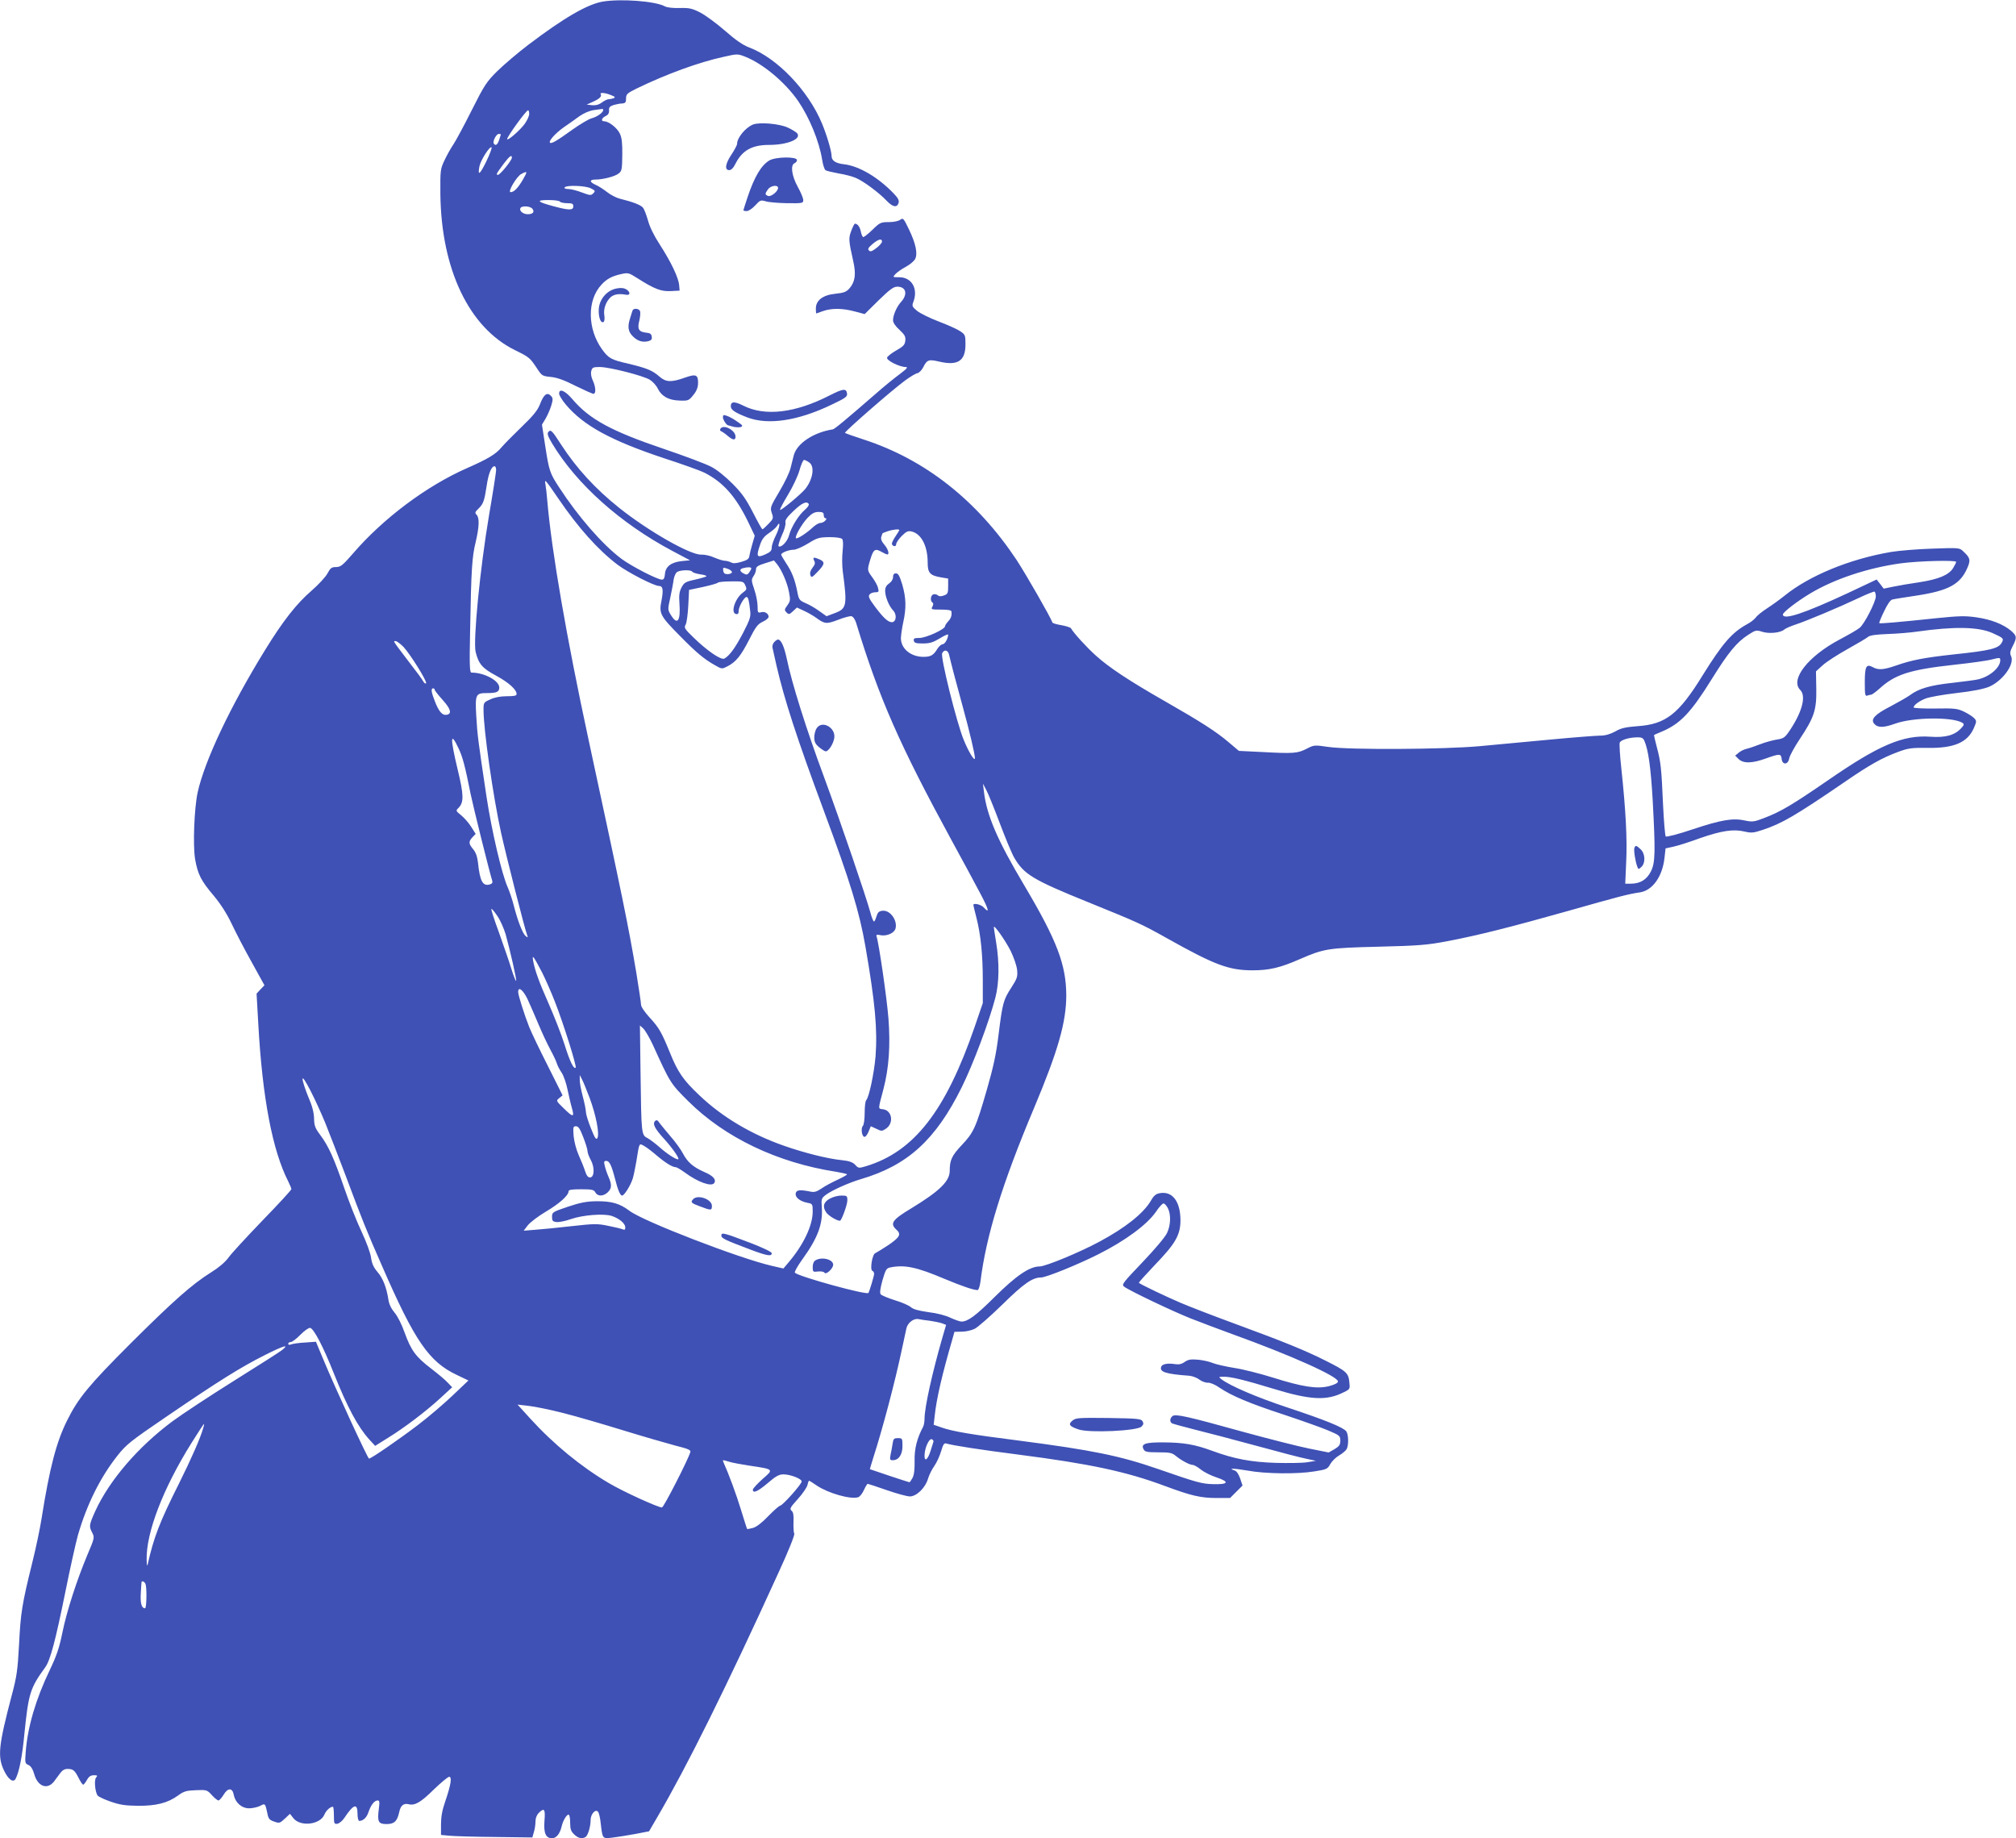 <?xml version="1.0" standalone="no"?>
<!DOCTYPE svg PUBLIC "-//W3C//DTD SVG 20010904//EN"
 "http://www.w3.org/TR/2001/REC-SVG-20010904/DTD/svg10.dtd">
<svg version="1.0" xmlns="http://www.w3.org/2000/svg"
 width="1280pt" height="1167pt" viewBox="0 0 1280 1167"
 preserveAspectRatio="xMidYMid meet">
<g transform="translate(0,1167) scale(0.1,-0.1)"
fill="#3f51b5" stroke="none">
<path d="M3827 11660 c-98 -17 -248 -104 -472 -274 -66 -50 -154 -125 -196
-166 -70 -69 -83 -89 -164 -250 -48 -96 -101 -194 -117 -218 -16 -23 -41 -68
-56 -100 -26 -55 -27 -63 -26 -212 5 -479 182 -850 474 -993 91 -45 94 -47
141 -118 29 -44 33 -47 87 -52 40 -4 86 -21 157 -57 55 -27 106 -50 113 -50
17 0 15 43 -4 84 -10 21 -14 44 -10 60 6 23 11 26 54 26 61 0 276 -55 318 -81
18 -11 41 -36 51 -57 24 -48 68 -73 138 -75 54 -2 59 0 86 34 20 23 30 48 31
72 2 59 -12 65 -85 39 -85 -30 -119 -29 -161 8 -43 38 -79 53 -196 81 -110 25
-126 34 -168 92 -93 130 -95 312 -3 410 33 36 66 54 125 67 44 10 49 8 101
-25 110 -70 152 -86 213 -83 l57 3 -3 35 c-4 47 -51 146 -122 256 -38 58 -65
114 -76 155 -10 35 -24 72 -32 81 -14 17 -63 36 -148 57 -23 6 -59 25 -80 42
-22 17 -54 38 -71 45 -41 18 -42 34 -3 34 47 0 123 19 147 38 21 15 23 26 24
118 1 75 -3 109 -15 135 -17 37 -71 79 -100 79 -23 0 -16 22 11 34 14 7 21 18
20 35 -2 19 5 26 28 34 17 5 41 10 55 10 21 2 25 7 25 32 0 27 7 33 65 62 189
92 397 168 554 202 88 20 89 20 140 0 112 -45 253 -163 334 -281 71 -104 133
-254 152 -372 5 -33 15 -63 22 -67 7 -4 44 -13 82 -20 39 -6 88 -19 111 -29
47 -20 146 -93 194 -144 39 -41 66 -46 76 -15 5 16 -2 31 -31 61 -99 103 -220
174 -314 185 -54 6 -80 23 -80 52 0 31 -30 132 -61 207 -88 211 -285 416 -463
483 -39 15 -85 46 -153 106 -54 47 -125 99 -158 116 -52 26 -70 30 -131 28
-40 -1 -80 3 -93 11 -62 33 -278 49 -394 30z m53 -594 c25 -10 29 -14 15 -20
-9 -3 -23 -6 -31 -6 -8 0 -27 -9 -43 -21 -19 -14 -39 -19 -62 -17 l-34 4 40
18 c42 19 57 34 49 48 -8 13 31 9 66 -6z m-50 -94 c0 -16 -37 -43 -73 -53 -20
-5 -75 -38 -124 -73 -100 -72 -132 -90 -141 -82 -10 11 34 60 89 99 30 20 74
52 99 70 28 19 62 34 90 38 25 3 48 7 53 7 4 1 7 -2 7 -6z m-470 -25 c0 -13
-13 -42 -29 -64 -29 -40 -111 -111 -111 -96 0 16 120 182 133 183 4 0 7 -11 7
-23z m-180 -131 c0 -1 -5 -17 -11 -35 -11 -31 -23 -39 -34 -22 -8 14 16 61 32
61 7 0 13 -2 13 -4z m-93 -172 c-41 -84 -55 -93 -43 -30 8 39 64 128 77 121 4
-3 -11 -44 -34 -91z m163 25 c0 -17 -74 -108 -88 -109 -15 0 -11 7 38 73 35
46 50 57 50 36z m69 -141 c-32 -54 -55 -77 -77 -78 -21 0 38 99 67 115 41 22
42 18 10 -37z m433 -54 c28 -14 29 -17 15 -31 -14 -15 -21 -14 -72 5 -31 12
-70 22 -86 22 -18 0 -28 4 -24 10 10 16 132 12 167 -6z m-197 -84 c3 -5 24
-10 46 -10 32 0 39 -3 39 -20 0 -26 -27 -26 -127 1 -104 28 -112 39 -31 39 37
0 70 -4 73 -10z m-175 -45 c16 -20 4 -35 -29 -35 -31 0 -57 23 -46 40 9 15 61
12 75 -5z"/>
<path d="M4780 10879 c-48 -20 -100 -84 -100 -122 0 -8 -16 -38 -35 -67 -40
-59 -46 -100 -15 -100 13 0 27 14 41 43 42 82 104 117 211 117 118 0 209 38
179 74 -7 8 -33 24 -59 36 -53 25 -182 36 -222 19z"/>
<path d="M4884 10651 c-52 -32 -94 -103 -138 -234 -14 -42 -26 -80 -26 -82 0
-3 10 -5 21 -5 12 0 36 16 54 36 31 34 35 35 67 26 18 -6 79 -11 136 -12 98
-1 102 0 102 20 0 12 -16 50 -35 84 -38 69 -48 139 -20 150 8 3 15 12 15 20 0
23 -137 21 -176 -3z m56 -174 c0 -22 -45 -58 -63 -51 -21 8 -21 14 -1 42 17
24 64 31 64 9z"/>
<path d="M5716 10275 c-12 -9 -42 -15 -73 -15 -51 0 -57 -3 -105 -50 -28 -27
-54 -47 -58 -45 -5 3 -12 20 -15 38 -7 29 -20 46 -37 47 -3 0 -14 -20 -23 -45
-18 -47 -17 -62 12 -191 19 -83 13 -131 -22 -173 -21 -24 -35 -30 -92 -36 -79
-8 -123 -42 -123 -94 0 -17 1 -31 3 -31 1 0 20 7 42 15 54 19 124 19 201 -2
l64 -17 88 87 c72 70 95 87 119 87 57 0 68 -49 23 -98 -26 -28 -50 -83 -50
-115 0 -15 15 -38 41 -61 33 -31 40 -43 37 -69 -3 -26 -12 -36 -58 -62 -30
-17 -56 -38 -58 -46 -3 -18 80 -59 118 -59 17 0 9 -10 -36 -44 -33 -24 -102
-80 -154 -126 -204 -177 -261 -224 -273 -226 -122 -19 -227 -89 -247 -164 -5
-19 -14 -57 -21 -83 -6 -26 -38 -93 -71 -148 -57 -96 -59 -102 -48 -135 12
-34 10 -38 -21 -70 -18 -19 -35 -34 -38 -34 -4 0 -31 49 -61 108 -44 85 -70
122 -130 182 -45 45 -99 89 -135 107 -34 18 -167 68 -297 112 -337 114 -475
189 -584 317 -47 55 -84 70 -84 35 0 -10 19 -42 43 -70 112 -133 286 -228 623
-340 117 -38 231 -79 255 -91 119 -60 199 -150 276 -307 l45 -94 -15 -52 c-9
-29 -17 -63 -19 -76 -2 -19 -13 -27 -51 -38 -34 -10 -53 -11 -66 -3 -11 5 -28
10 -39 10 -11 0 -40 9 -66 20 -25 12 -63 20 -83 19 -68 -4 -338 150 -523 298
-149 119 -269 249 -367 400 -60 93 -66 98 -82 80 -8 -10 -2 -28 25 -73 155
-258 433 -506 762 -681 l113 -60 -51 -5 c-68 -7 -104 -34 -108 -81 -2 -26 -8
-37 -19 -37 -29 0 -197 87 -258 133 -119 89 -274 267 -393 450 -62 94 -66 108
-91 271 l-20 130 24 40 c13 23 29 60 36 84 11 38 10 45 -4 60 -24 24 -45 7
-68 -53 -15 -39 -41 -72 -117 -145 -54 -52 -112 -111 -128 -130 -35 -43 -87
-74 -219 -132 -257 -113 -532 -319 -724 -542 -66 -76 -79 -86 -108 -86 -28 0
-35 -6 -53 -39 -11 -22 -57 -72 -102 -111 -95 -82 -180 -190 -294 -375 -222
-360 -384 -703 -429 -905 -22 -102 -31 -338 -16 -426 17 -95 38 -136 117 -229
45 -54 83 -113 115 -180 26 -55 83 -165 128 -245 l80 -145 -25 -26 -25 -27 11
-193 c26 -470 90 -803 190 -999 11 -22 20 -44 20 -49 0 -6 -83 -96 -185 -201
-101 -105 -199 -211 -216 -236 -20 -27 -61 -62 -108 -91 -120 -75 -239 -180
-512 -452 -264 -264 -332 -346 -403 -489 -68 -136 -111 -300 -162 -622 -9 -58
-35 -184 -59 -280 -65 -263 -74 -318 -84 -520 -9 -163 -14 -202 -47 -325 -83
-316 -90 -385 -50 -472 28 -60 60 -83 75 -56 23 45 42 139 56 287 26 255 36
289 132 421 32 43 66 172 128 479 30 149 66 311 80 361 57 196 142 366 250
503 57 72 82 92 311 248 334 228 474 315 623 390 121 61 161 73 113 34 -13
-11 -150 -98 -305 -195 -155 -97 -331 -213 -392 -258 -219 -163 -400 -374
-490 -570 -40 -89 -41 -97 -19 -138 15 -30 14 -34 -32 -142 -68 -163 -130
-355 -158 -492 -19 -94 -36 -145 -79 -235 -90 -187 -142 -364 -154 -525 -5
-66 -4 -71 18 -80 15 -7 27 -26 36 -57 22 -79 82 -102 125 -49 12 17 31 41 41
55 12 17 27 26 45 26 36 0 46 -8 71 -57 12 -24 25 -43 29 -43 4 0 15 14 24 30
12 22 25 30 44 30 22 0 25 -2 14 -15 -13 -15 -7 -87 9 -113 4 -7 41 -25 82
-39 60 -21 93 -26 174 -27 117 -1 190 18 255 65 37 27 53 32 114 34 68 3 71 2
101 -31 17 -19 36 -34 42 -34 6 0 20 16 32 35 27 46 57 47 65 1 10 -50 50 -86
98 -86 21 0 52 7 69 15 33 18 33 17 47 -49 6 -32 13 -40 42 -50 33 -12 37 -11
68 18 l33 31 22 -28 c45 -56 171 -41 197 24 11 26 37 49 54 49 3 0 6 -25 6
-56 0 -51 2 -55 22 -52 12 2 33 19 45 38 58 87 83 95 83 25 0 -25 5 -45 11
-45 25 0 48 22 59 57 15 44 37 73 58 73 12 0 13 -10 7 -55 -10 -81 -3 -95 50
-95 49 0 67 18 80 77 8 40 28 57 59 49 40 -10 77 11 162 95 45 43 88 79 96 79
19 0 11 -51 -26 -159 -18 -51 -26 -96 -26 -142 l0 -68 53 -5 c28 -3 159 -7
290 -8 l237 -3 10 35 c6 19 10 50 10 68 0 19 8 40 20 52 36 36 43 26 37 -49
-6 -78 8 -111 48 -111 27 0 50 28 61 75 8 36 31 75 44 75 6 0 10 -23 10 -50 0
-41 5 -56 25 -75 25 -25 50 -31 73 -17 15 10 32 66 32 108 0 37 31 72 47 52 6
-7 14 -40 17 -73 12 -101 10 -98 75 -91 31 4 96 14 144 23 l88 17 53 91 c185
316 436 820 772 1558 60 130 101 233 97 240 -4 7 -6 39 -5 73 2 45 -1 64 -12
73 -14 12 -9 21 40 75 30 33 57 73 61 89 3 15 8 27 10 27 2 0 24 -14 49 -31
71 -48 215 -90 263 -74 10 3 26 23 36 45 10 22 21 40 24 40 3 0 58 -18 121
-40 63 -22 129 -40 147 -40 42 0 98 54 115 112 7 24 25 60 40 81 15 21 34 63
43 93 13 44 19 54 33 50 45 -13 212 -39 462 -71 449 -58 681 -107 927 -199
167 -62 227 -76 327 -76 l86 0 40 40 39 39 -15 45 c-10 28 -23 48 -36 51 -46
15 -4 14 83 -1 115 -21 316 -23 425 -5 77 12 83 15 100 46 10 18 35 43 56 55
21 12 42 30 48 40 14 26 12 93 -2 113 -20 26 -134 72 -372 151 -199 66 -366
138 -421 180 -19 15 -19 15 15 16 46 0 133 -21 310 -75 241 -74 344 -79 453
-23 39 19 39 20 34 66 -6 56 -19 68 -151 134 -127 64 -259 118 -572 233 -139
51 -297 112 -350 135 -87 37 -253 116 -263 126 -2 2 43 52 100 112 134 139
164 192 164 287 -1 119 -52 185 -132 170 -24 -4 -38 -16 -56 -48 -47 -80 -161
-171 -327 -260 -126 -68 -342 -157 -379 -157 -64 0 -149 -58 -286 -194 -121
-120 -170 -156 -211 -156 -9 0 -40 11 -69 24 -30 15 -88 30 -141 36 -62 9 -95
18 -110 31 -12 11 -57 31 -101 44 -44 14 -85 31 -91 38 -7 8 -4 35 11 89 20
69 25 77 51 82 90 18 166 2 341 -72 113 -47 185 -72 212 -72 6 0 14 23 18 53
36 291 137 620 340 1102 153 364 205 546 205 717 -1 194 -59 347 -266 696
-171 287 -239 445 -257 597 l-6 50 21 -40 c12 -22 50 -116 85 -209 35 -93 76
-192 92 -220 62 -107 118 -141 471 -284 320 -130 334 -136 504 -231 300 -168
389 -201 539 -201 105 0 175 16 300 71 154 67 180 71 502 79 252 6 308 11 430
34 196 37 410 91 775 194 314 89 381 107 453 117 79 12 142 100 155 217 l7 62
50 11 c28 6 104 30 169 54 135 47 212 59 282 42 43 -10 57 -9 114 10 124 41
207 89 530 310 150 103 230 148 330 185 67 25 87 27 187 26 168 -3 255 34 295
125 18 42 19 46 3 63 -9 10 -38 29 -63 41 -43 21 -60 23 -184 21 -76 -1 -138
2 -138 7 0 14 34 40 75 56 21 9 109 25 196 35 106 12 173 26 208 40 87 38 163
143 140 194 -9 18 -7 32 10 64 28 55 27 65 -11 98 -50 42 -128 72 -220 85 -69
10 -110 9 -248 -5 -245 -26 -363 -36 -368 -32 -2 2 11 36 30 74 21 45 40 73
53 76 11 3 80 14 154 25 202 31 276 71 321 173 23 52 20 66 -24 107 -25 24
-26 24 -198 18 -95 -3 -213 -13 -261 -21 -264 -45 -521 -151 -678 -279 -30
-24 -80 -60 -111 -80 -31 -20 -63 -46 -71 -58 -8 -11 -32 -30 -53 -41 -96 -52
-156 -120 -284 -326 -151 -245 -234 -310 -412 -322 -77 -6 -106 -12 -143 -34
-32 -17 -62 -26 -94 -26 -25 0 -167 -11 -316 -25 -148 -14 -351 -33 -450 -42
-231 -21 -827 -24 -960 -5 -90 13 -92 13 -140 -12 -57 -29 -83 -31 -285 -20
l-144 7 -65 55 c-80 68 -177 130 -406 261 -226 129 -354 214 -436 288 -57 51
-139 140 -159 174 -4 6 -32 15 -61 20 -30 5 -55 12 -57 17 -11 33 -169 308
-228 398 -251 377 -579 636 -968 763 -64 21 -119 40 -121 43 -6 6 299 272 381
332 32 24 68 45 79 47 11 2 28 20 37 38 24 48 35 51 103 35 117 -27 165 5 165
110 0 58 -2 62 -33 83 -17 12 -79 40 -137 62 -58 22 -120 53 -138 68 -30 25
-33 31 -23 56 32 84 -10 157 -90 157 -42 0 -42 0 -24 20 11 12 40 32 66 46 26
14 52 36 59 49 18 34 5 97 -38 187 -35 73 -38 76 -56 63z m-116 -139 c0 -7
-16 -26 -36 -41 -28 -21 -38 -25 -47 -15 -9 9 -4 18 23 41 37 31 60 37 60 15z
m-462 -1402 c36 -25 24 -106 -25 -168 -26 -32 -154 -139 -160 -133 -3 3 20 46
50 96 30 49 63 119 73 155 10 36 23 66 29 66 6 0 21 -7 33 -16z m-1988 -48 c0
-13 -20 -142 -45 -287 -57 -336 -102 -799 -85 -868 19 -77 43 -104 131 -151
79 -43 129 -88 129 -116 0 -11 -15 -14 -62 -14 -40 0 -78 -7 -105 -20 -42 -19
-43 -20 -43 -67 0 -125 60 -545 111 -778 35 -157 149 -607 167 -655 5 -13 3
-13 -11 -2 -19 16 -50 96 -74 190 -9 37 -27 90 -39 118 -38 84 -102 359 -135
576 -54 360 -58 392 -65 511 -8 138 -4 147 66 147 63 0 80 7 80 35 0 44 -95
95 -176 95 -12 0 -14 37 -9 273 7 385 12 461 35 555 23 97 25 155 6 174 -12
12 -10 18 11 38 32 31 38 49 53 146 11 77 30 124 50 124 6 0 10 -11 10 -24z
m395 -181 c126 -185 252 -326 376 -420 65 -49 232 -135 263 -135 25 0 29 -24
16 -93 -17 -82 -8 -98 118 -225 103 -105 153 -147 223 -186 42 -24 43 -24 78
-6 54 28 85 66 138 170 41 81 54 98 86 113 20 9 37 23 37 31 0 21 -24 36 -48
29 -20 -5 -22 -2 -22 39 0 24 -9 72 -21 106 -19 56 -19 63 -5 84 9 12 16 32
16 43 0 17 12 25 57 39 l57 18 19 -23 c30 -37 66 -119 77 -180 9 -48 8 -56
-11 -82 -19 -27 -20 -30 -5 -45 14 -14 18 -14 41 8 l25 23 41 -19 c23 -10 58
-30 78 -44 57 -42 68 -43 142 -15 38 15 76 25 85 23 10 -2 23 -20 30 -43 146
-479 275 -772 606 -1380 69 -126 151 -278 182 -337 54 -102 62 -133 21 -88
-16 18 -65 29 -65 15 0 -3 9 -40 20 -83 27 -107 40 -232 40 -399 l0 -141 -51
-149 c-185 -537 -386 -795 -692 -887 -44 -13 -47 -13 -67 9 -16 17 -38 25 -87
30 -89 9 -236 46 -362 90 -210 73 -397 184 -542 323 -102 96 -136 147 -185
268 -53 130 -69 159 -130 225 -32 35 -54 68 -54 81 0 13 -14 104 -30 203 -51
301 -84 462 -304 1483 -138 640 -234 1194 -261 1512 -3 41 -9 89 -12 105 -7
38 -2 33 82 -90z m1590 -35 c3 -6 -7 -21 -23 -35 -40 -33 -88 -110 -102 -163
-10 -40 -52 -83 -67 -69 -3 4 6 34 21 68 16 33 26 70 23 81 -4 15 9 34 51 74
55 52 84 65 97 44z m95 -70 c0 -11 5 -20 11 -20 8 0 8 -5 -1 -15 -7 -8 -21
-15 -31 -15 -10 0 -31 -12 -46 -26 -39 -37 -102 -78 -109 -71 -10 9 37 91 74
130 27 28 44 37 69 37 26 0 33 -4 33 -20z m-304 -129 c-14 -28 -26 -62 -26
-76 0 -21 -8 -30 -42 -45 -52 -23 -58 -14 -33 59 12 37 26 55 55 75 22 15 46
35 53 46 24 41 19 -7 -7 -59z m784 34 c0 -2 -11 -21 -25 -41 -14 -21 -24 -42
-22 -48 6 -17 27 -18 27 -1 0 9 16 33 35 52 29 29 40 34 63 29 62 -15 102 -92
102 -198 0 -66 15 -82 88 -94 l42 -7 0 -49 c0 -43 -3 -50 -26 -58 -19 -7 -31
-7 -40 1 -8 6 -21 9 -29 5 -17 -6 -20 -41 -5 -51 7 -4 7 -13 0 -26 -10 -18 -7
-19 55 -19 45 0 65 -4 66 -12 3 -27 -3 -44 -22 -64 -10 -11 -19 -25 -19 -30 0
-19 -121 -74 -162 -74 -32 0 -39 -3 -36 -17 3 -15 14 -18 58 -18 44 0 65 7
108 33 28 17 52 28 52 23 0 -24 -21 -61 -35 -61 -8 0 -22 -12 -32 -27 -26 -43
-43 -53 -90 -53 -80 0 -143 52 -143 119 1 20 7 65 15 101 20 91 18 154 -6 238
-17 56 -26 72 -40 72 -13 0 -19 -7 -19 -24 0 -14 -10 -30 -25 -40 -17 -12 -25
-25 -25 -47 0 -37 24 -97 52 -126 24 -26 18 -73 -10 -73 -24 1 -52 26 -106 98
-38 51 -45 66 -35 78 6 8 23 14 36 14 22 0 24 3 18 27 -3 15 -20 45 -36 67
-34 47 -34 45 -12 118 19 62 30 68 73 43 14 -8 28 -14 33 -15 16 0 6 34 -18
62 -18 21 -24 37 -19 52 4 11 7 21 8 21 0 1 15 6 31 12 31 11 75 16 75 8z
m-363 -57 c7 -8 7 -37 3 -76 -4 -35 -4 -93 1 -130 29 -216 25 -236 -50 -264
l-53 -20 -44 31 c-24 18 -63 41 -87 51 -43 19 -45 22 -56 80 -15 73 -34 122
-72 178 -16 24 -29 47 -29 51 0 12 48 31 79 31 15 0 56 18 92 40 58 36 70 39
135 40 46 0 75 -5 81 -12z m7073 -145 c0 -5 -9 -22 -19 -39 -27 -44 -91 -71
-212 -90 -57 -8 -132 -21 -166 -28 l-63 -13 -22 29 -23 29 -180 -85 c-283
-132 -415 -175 -415 -137 0 14 88 82 171 132 156 94 369 164 579 193 113 15
350 21 350 9z m-7773 -67 c-2 -6 -15 -11 -28 -11 -17 0 -25 6 -27 22 -3 21 -1
22 28 12 17 -6 29 -16 27 -23z m123 26 c0 -5 -6 -16 -13 -26 -11 -15 -17 -17
-35 -7 -27 14 -28 28 -4 34 29 8 52 7 52 -1z m-375 -21 c3 -6 26 -13 51 -17
25 -3 42 -9 39 -13 -4 -3 -37 -13 -73 -21 -60 -13 -69 -19 -85 -50 -14 -27
-17 -50 -13 -101 8 -112 -13 -141 -54 -74 -21 34 -21 35 -4 112 9 43 19 94 21
113 3 19 12 41 21 48 19 14 88 16 97 3z m337 -87 c11 -24 9 -28 -15 -46 -50
-36 -80 -129 -44 -136 12 -3 17 3 17 20 0 26 35 88 50 88 10 0 16 -21 23 -88
5 -37 -2 -56 -45 -140 -50 -95 -86 -145 -119 -163 -21 -11 -110 50 -196 134
-56 54 -61 62 -50 81 7 12 14 66 17 121 l5 100 90 19 c50 11 91 23 93 27 2 4
39 8 83 8 76 1 80 0 91 -25z m7178 -70 c0 -34 -74 -178 -103 -200 -13 -11 -70
-44 -127 -74 -200 -106 -316 -254 -250 -320 38 -38 14 -135 -63 -252 -34 -51
-41 -56 -85 -63 -25 -4 -74 -17 -107 -30 -33 -13 -72 -26 -86 -29 -15 -3 -37
-14 -49 -24 l-23 -19 21 -21 c30 -30 86 -29 174 3 87 31 96 31 100 -2 4 -41
41 -39 48 2 3 17 33 72 67 123 91 137 107 183 105 318 l-2 112 43 39 c23 21
94 67 157 102 63 35 122 70 131 78 12 10 49 15 125 18 60 2 143 9 184 15 239
34 391 31 481 -9 69 -31 73 -35 59 -60 -20 -38 -71 -51 -310 -76 -181 -20
-262 -35 -361 -70 -82 -28 -113 -30 -149 -10 -41 22 -50 4 -50 -97 0 -78 2
-89 16 -84 9 3 20 6 25 6 5 0 28 17 52 38 99 91 194 121 477 152 103 11 210
26 239 34 48 12 51 12 51 -6 0 -46 -67 -104 -141 -121 -14 -4 -87 -13 -162
-22 -142 -15 -216 -37 -270 -78 -18 -13 -74 -45 -125 -72 -98 -50 -126 -81
-103 -109 23 -27 59 -27 134 0 114 41 365 44 427 5 12 -8 11 -14 -9 -35 -41
-44 -100 -60 -196 -53 -172 12 -325 -53 -645 -274 -230 -158 -300 -200 -406
-241 -67 -26 -77 -27 -125 -17 -77 17 -152 4 -332 -56 -92 -31 -166 -50 -171
-45 -4 4 -12 95 -17 202 -10 229 -14 270 -40 367 -11 40 -18 74 -17 75 2 1 23
11 48 21 119 50 186 121 319 335 105 169 158 233 231 280 46 30 52 31 86 20
44 -15 118 -8 142 13 9 8 42 22 72 32 68 22 273 108 400 168 52 25 98 43 102
41 4 -3 8 -16 8 -30z m-9348 -321 c43 -46 153 -222 143 -231 -3 -4 -11 1 -17
11 -5 11 -44 64 -87 119 -111 146 -106 138 -89 138 8 0 30 -17 50 -37z m3464
-50 c13 -56 46 -182 89 -338 42 -153 75 -293 75 -318 -1 -25 -41 41 -72 118
-45 111 -148 525 -136 548 13 26 37 21 44 -10z m-3266 -222 c0 -5 23 -34 51
-65 52 -58 60 -89 23 -94 -26 -4 -48 21 -73 86 -23 58 -26 82 -11 82 6 0 10
-4 10 -9z m7680 -323 c26 -59 41 -171 53 -373 18 -334 17 -401 -11 -457 -26
-52 -68 -78 -127 -78 l-36 0 6 138 c7 140 -2 324 -31 595 -9 81 -13 154 -10
162 6 17 57 33 109 34 30 1 39 -4 47 -21z m-7528 -50 c25 -52 41 -112 77 -293
16 -77 119 -493 136 -545 4 -13 0 -20 -13 -24 -46 -15 -65 18 -77 137 -5 40
-14 66 -31 86 -29 35 -30 48 -4 76 l20 21 -29 46 c-16 25 -45 58 -64 73 -33
27 -34 28 -16 46 35 35 34 82 -5 243 -49 205 -47 247 6 134z m247 -1065 c18
-26 40 -77 51 -113 29 -104 72 -292 67 -297 -3 -2 -17 33 -31 79 -14 46 -50
149 -79 231 -30 81 -51 147 -47 147 5 0 22 -21 39 -47z m3258 -220 c20 -42 38
-93 41 -121 4 -43 0 -54 -37 -112 -51 -78 -56 -99 -81 -299 -15 -124 -33 -205
-74 -348 -70 -242 -84 -273 -160 -353 -63 -67 -76 -95 -76 -163 0 -66 -65
-129 -244 -238 -120 -72 -137 -96 -96 -134 34 -30 24 -49 -49 -99 -38 -25 -76
-48 -84 -52 -19 -7 -35 -106 -18 -112 6 -2 11 -11 11 -19 0 -12 -28 -106 -36
-121 -9 -16 -441 103 -467 128 -5 4 17 43 48 86 97 134 130 224 123 326 -4 57
-3 61 26 83 39 29 144 76 221 99 297 87 475 249 640 581 73 147 175 418 215
572 24 93 26 220 5 348 -8 50 -15 94 -15 99 0 20 73 -84 107 -151z m-2975
-137 c22 -44 60 -130 83 -190 52 -133 138 -406 130 -414 -12 -12 -37 39 -71
148 -20 63 -65 178 -99 255 -63 142 -88 212 -100 275 -8 45 2 31 57 -74z m-93
-168 c16 -35 48 -108 71 -163 23 -55 57 -127 75 -160 18 -33 36 -71 40 -85 4
-14 18 -41 31 -60 13 -19 30 -69 38 -110 9 -41 20 -91 26 -110 19 -66 10 -66
-53 -4 -47 46 -47 46 -26 63 l21 17 -95 190 c-53 104 -105 214 -117 244 -31
79 -70 202 -70 222 0 38 30 15 59 -44z m796 -291 c109 -240 112 -246 224 -357
233 -232 568 -392 940 -449 35 -6 66 -13 69 -16 3 -2 -24 -18 -59 -34 -35 -16
-82 -41 -103 -56 -31 -21 -46 -25 -70 -20 -68 14 -91 11 -94 -12 -4 -25 28
-50 75 -59 32 -6 33 -8 33 -55 0 -89 -58 -211 -153 -323 l-33 -39 -74 17
c-205 47 -817 283 -903 349 -62 47 -114 62 -212 61 -62 -1 -102 -9 -180 -35
-97 -33 -100 -35 -100 -64 0 -25 4 -30 28 -33 16 -2 56 6 90 18 77 27 210 37
260 21 49 -16 87 -48 87 -73 0 -15 -4 -18 -17 -12 -10 4 -51 14 -92 22 -67 14
-87 14 -230 -2 -86 -10 -190 -20 -231 -23 l-75 -6 26 34 c15 19 66 58 115 87
86 51 144 103 144 129 0 10 21 13 80 13 69 0 81 -3 90 -20 14 -26 50 -26 78 0
26 25 28 48 6 98 -9 20 -20 52 -24 70 -7 27 -5 32 10 32 19 0 32 -26 54 -110
19 -76 34 -110 46 -110 14 0 56 68 68 110 6 19 15 67 22 105 20 125 17 117 48
101 15 -8 51 -35 81 -61 54 -46 100 -75 122 -75 6 0 33 -16 59 -35 83 -61 169
-91 185 -65 14 22 -8 46 -62 69 -73 32 -108 63 -138 120 -13 25 -48 73 -77
106 -29 34 -60 72 -70 85 -12 19 -19 22 -28 14 -19 -18 -4 -48 60 -118 54 -60
99 -126 85 -126 -16 0 -70 35 -115 75 -28 25 -63 51 -79 60 -39 19 -39 27 -44
408 l-4 307 22 -20 c12 -12 39 -58 60 -103z m-2079 -498 c24 -60 82 -209 128
-331 109 -291 131 -346 233 -578 206 -473 297 -605 472 -688 l75 -36 -101 -96
c-56 -53 -154 -137 -220 -187 -125 -95 -297 -213 -310 -213 -8 0 -214 446
-292 634 l-45 108 -70 -5 c-39 -2 -79 -8 -88 -12 -11 -4 -18 -3 -18 4 0 6 7
11 16 11 9 0 35 20 60 45 24 25 52 45 62 45 22 0 84 -118 150 -285 87 -218
153 -342 227 -424 l37 -40 80 50 c106 65 245 171 336 255 l73 67 -28 29 c-15
17 -63 57 -106 90 -97 74 -127 115 -168 228 -18 52 -45 105 -64 127 -21 25
-35 54 -39 83 -12 77 -35 136 -70 176 -24 28 -35 53 -40 89 -3 28 -30 101 -60
165 -30 63 -80 189 -111 280 -65 189 -99 264 -152 335 -32 43 -38 58 -39 105
-1 38 -12 81 -38 140 -19 47 -35 96 -35 110 0 31 81 -126 145 -281z m1678 160
c41 -111 63 -227 49 -254 -8 -13 -16 -1 -41 62 -18 44 -32 91 -32 104 0 13 -9
58 -20 99 -11 41 -20 89 -19 105 l0 30 13 -25 c8 -14 30 -68 50 -121z m-41
-248 c15 -38 27 -77 27 -87 0 -11 9 -37 21 -58 26 -48 23 -111 -5 -111 -13 0
-22 12 -31 40 -7 22 -25 67 -40 100 -16 36 -29 85 -33 123 -4 57 -3 62 15 62
15 0 26 -16 46 -69z m3712 -451 c20 -39 19 -106 -5 -157 -11 -25 -76 -102
-155 -185 -126 -132 -135 -143 -118 -156 30 -24 311 -158 423 -202 58 -23 177
-68 265 -100 369 -133 670 -268 670 -300 0 -10 -20 -20 -57 -30 -77 -19 -167
-5 -358 55 -80 25 -190 53 -245 61 -55 9 -116 23 -135 31 -19 8 -61 18 -93 21
-47 4 -63 1 -85 -14 -19 -14 -37 -18 -62 -14 -46 7 -80 1 -87 -16 -13 -34 29
-47 179 -58 20 -2 49 -13 64 -25 15 -11 39 -20 53 -19 15 1 46 -12 73 -31 77
-52 190 -100 410 -172 114 -38 241 -83 283 -101 71 -30 75 -34 75 -64 0 -26
-7 -36 -37 -54 l-37 -21 -125 25 c-69 14 -254 61 -411 104 -367 102 -436 117
-456 102 -17 -15 -18 -36 -3 -46 6 -3 70 -21 142 -39 73 -18 249 -64 392 -103
143 -39 287 -77 320 -83 l60 -13 -55 -9 c-30 -5 -120 -6 -200 -4 -157 5 -264
25 -405 77 -109 40 -179 52 -305 53 -118 1 -148 -9 -129 -44 8 -16 21 -19 94
-19 73 0 87 -3 112 -24 34 -28 87 -56 106 -56 8 0 31 -13 51 -29 21 -17 67
-40 102 -51 83 -28 73 -45 -25 -42 -71 2 -100 10 -348 96 -242 84 -418 120
-888 181 -300 38 -417 58 -488 83 l-49 17 7 60 c11 105 47 260 111 480 l14 50
47 1 c27 0 64 9 83 19 19 10 96 77 171 150 138 136 194 175 249 175 32 0 234
82 361 146 174 87 314 191 369 272 19 29 41 52 47 52 7 0 19 -13 28 -30z
m-1510 -715 c28 -4 62 -11 76 -16 l26 -10 -24 -82 c-64 -222 -113 -442 -113
-515 0 -18 -4 -40 -9 -50 -39 -73 -56 -141 -54 -216 1 -53 -3 -89 -13 -108 -8
-15 -17 -28 -20 -28 -5 0 -248 81 -251 83 0 1 10 36 23 77 59 184 136 475 179
678 14 64 27 127 30 139 8 35 45 64 75 59 14 -3 48 -8 75 -11z m-2331 -585
c83 -21 255 -71 381 -110 127 -39 276 -82 332 -97 83 -21 101 -28 96 -42 -16
-52 -169 -351 -180 -351 -26 0 -247 101 -338 155 -175 103 -352 248 -500 411
l-79 87 69 -8 c38 -4 137 -24 219 -45z m-2284 -97 c-19 -66 -75 -193 -153
-350 -125 -249 -161 -343 -200 -518 -3 -11 -5 3 -6 32 -4 172 104 453 284 741
42 67 78 122 80 122 2 0 0 -12 -5 -27z m4636 -88 c-2 -7 -10 -31 -17 -54 -17
-56 -39 -75 -39 -32 0 47 29 111 46 104 9 -3 13 -11 10 -18z m-1296 -125 c19
-6 78 -17 131 -25 154 -23 153 -22 80 -85 -33 -30 -61 -60 -61 -67 0 -26 31
-12 95 42 51 44 71 55 99 55 45 0 116 -28 116 -45 0 -17 -121 -153 -137 -154
-7 -1 -40 -30 -75 -66 -40 -42 -74 -68 -97 -75 -19 -5 -36 -8 -37 -7 -2 2 -19
56 -39 121 -29 96 -77 226 -112 304 -6 15 -7 15 37 2z m-3706 -776 c9 -24 7
-154 -3 -154 -22 0 -31 31 -27 96 2 38 4 70 5 72 4 8 20 -1 25 -14z"/>
<path d="M4916 7594 c-9 -9 -14 -25 -11 -37 3 -12 14 -62 25 -112 50 -216 126
-452 301 -923 168 -452 225 -638 264 -862 61 -353 77 -524 64 -697 -9 -105
-41 -259 -59 -277 -6 -6 -10 -42 -10 -81 0 -39 -5 -76 -11 -82 -14 -14 -8 -65
8 -70 7 -3 19 12 27 31 l15 36 35 -16 c32 -16 36 -16 60 0 53 34 41 117 -18
124 -32 4 -32 -5 3 127 35 135 45 275 32 449 -10 128 -61 481 -76 523 -3 9 5
11 25 6 41 -8 89 14 96 43 13 52 -35 118 -83 112 -22 -2 -30 -10 -38 -35 -5
-18 -12 -33 -16 -33 -4 0 -15 26 -23 58 -30 108 -183 557 -294 859 -113 304
-205 597 -237 753 -17 78 -36 120 -56 120 -4 0 -15 -7 -23 -16z"/>
<path d="M5186 7048 c-9 -12 -16 -39 -16 -59 0 -29 7 -43 31 -63 17 -14 36
-26 42 -26 18 1 48 47 54 85 10 65 -76 114 -111 63z"/>
<path d="M5169 8111 c8 -14 6 -25 -10 -45 -13 -17 -18 -33 -14 -46 6 -19 10
-18 46 20 46 47 48 63 14 78 -38 17 -47 15 -36 -7z"/>
<path d="M10377 6287 c-5 -14 6 -88 19 -120 6 -17 8 -17 25 -1 28 25 25 85 -4
112 -27 26 -33 27 -40 9z"/>
<path d="M5270 4061 c-41 -21 -49 -51 -25 -87 13 -21 68 -54 88 -54 10 0 47
102 47 129 0 29 -2 31 -38 31 -20 0 -53 -8 -72 -19z"/>
<path d="M5178 3669 c-11 -6 -18 -22 -18 -42 0 -32 2 -33 34 -29 19 2 37 -1
41 -8 10 -15 55 27 55 51 0 34 -72 52 -112 28z"/>
<path d="M4402 4058 c-20 -20 -14 -26 43 -47 71 -27 75 -26 75 4 0 41 -88 73
-118 43z"/>
<path d="M4580 3826 c0 -17 23 -28 179 -87 111 -42 141 -47 141 -25 0 8 -54
34 -137 66 -168 64 -183 68 -183 46z"/>
<path d="M6810 2652 c-30 -24 -21 -37 39 -57 69 -23 371 -9 398 18 14 13 15
21 7 35 -10 15 -34 17 -216 20 -188 2 -207 1 -228 -16z"/>
<path d="M5667 2503 c-3 -21 -9 -53 -13 -70 -5 -29 -4 -33 15 -33 37 0 61 35
61 90 0 48 -1 50 -29 50 -26 0 -29 -4 -34 -37z"/>
<path d="M3917 9839 c-60 -10 -109 -64 -115 -127 -4 -51 11 -97 30 -86 6 4 8
21 5 42 -7 40 10 88 41 116 21 18 53 23 96 15 28 -6 30 16 4 33 -16 10 -35 12
-61 7z"/>
<path d="M4016 9698 c-3 -7 -9 -28 -15 -47 -18 -55 -13 -86 16 -115 30 -31 62
-41 99 -32 19 5 25 12 22 29 -2 17 -11 23 -35 25 -47 5 -58 23 -44 76 6 25 8
52 5 60 -7 19 -43 21 -48 4z"/>
<path d="M5268 9160 c-218 -112 -411 -135 -549 -65 -56 28 -79 27 -79 -4 0
-23 27 -41 105 -71 132 -50 320 -22 533 80 91 43 103 52 100 72 -5 34 -25 31
-110 -12z"/>
<path d="M4590 9020 c0 -14 23 -50 33 -50 1 0 16 -4 32 -9 17 -4 38 -5 48 -2
16 6 13 11 -20 33 -21 15 -50 32 -65 37 -24 9 -28 8 -28 -9z"/>
<path d="M4574 8948 c-4 -6 -2 -14 5 -16 6 -2 25 -15 40 -28 34 -29 51 -31 51
-6 0 41 -77 81 -96 50z"/>
</g>
</svg>
